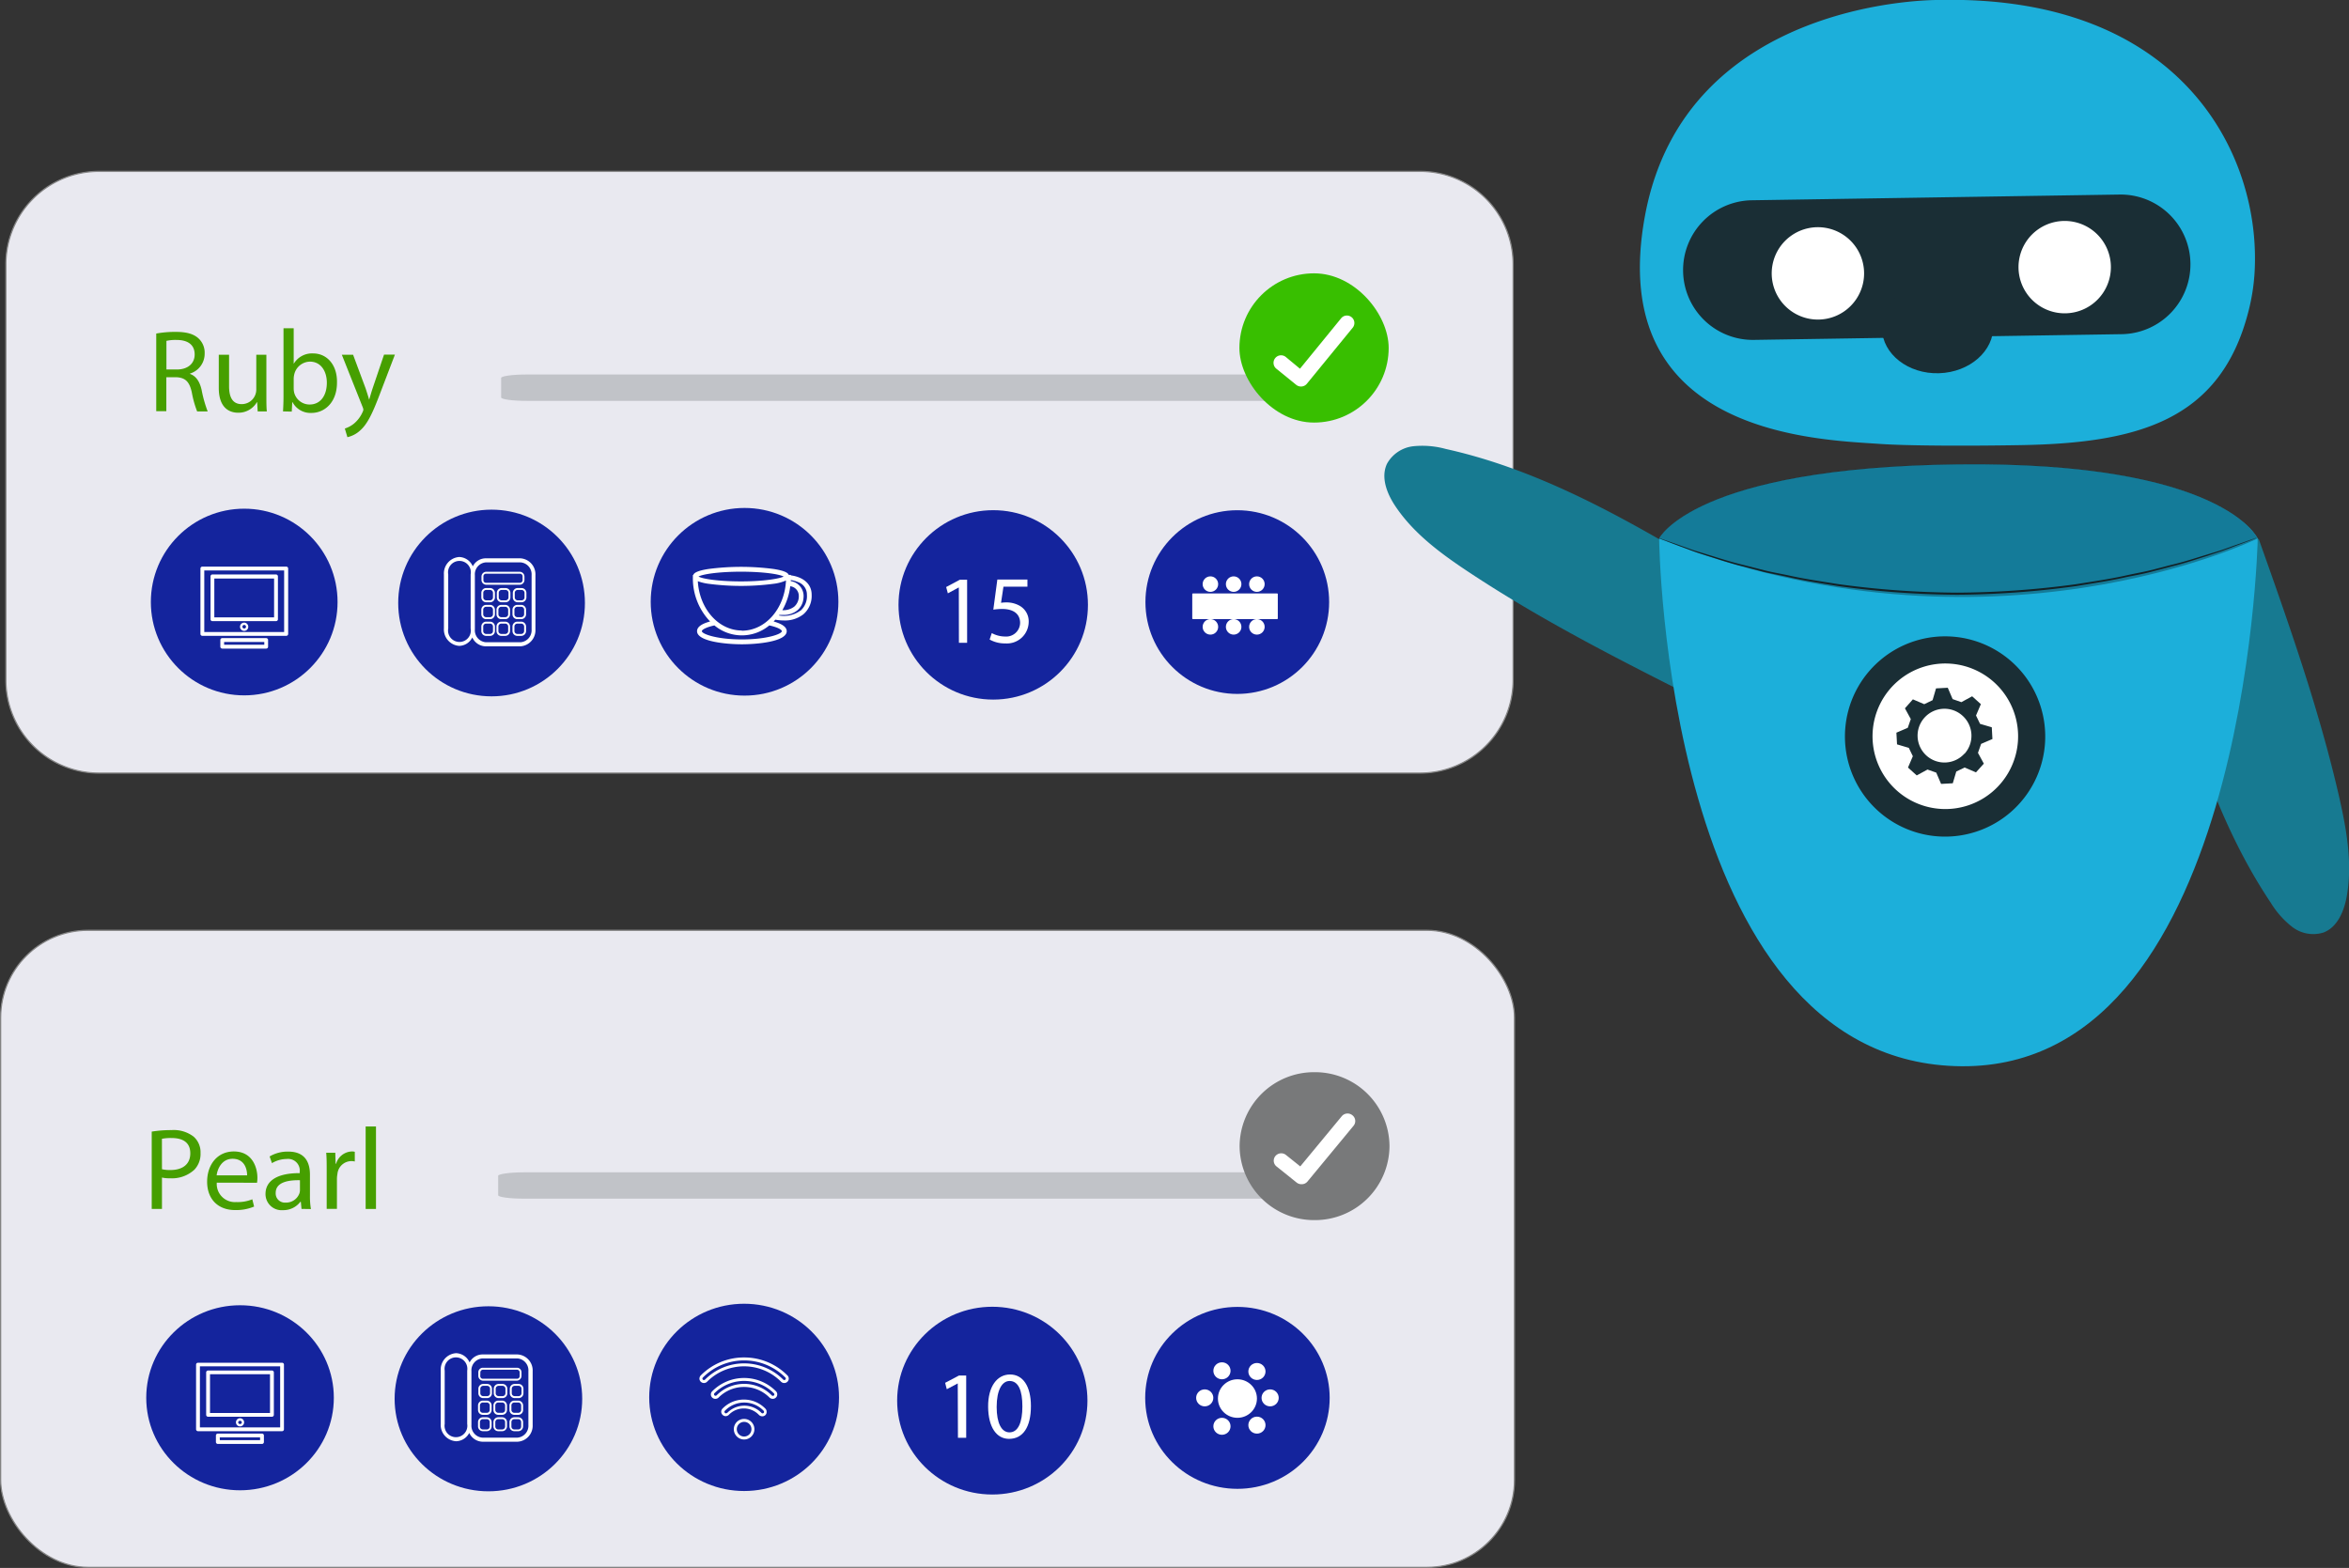 <svg xmlns="http://www.w3.org/2000/svg" viewBox="0 0 484.12 323.18"><rect x="0" y="0" width="484.12" height="323.18" fill="#333333" stroke="none"/><defs><style>.cls-1{fill:#e9e9f0;stroke:#848484;stroke-miterlimit:10;stroke-width:0.25px;}.cls-2{fill:#469f00;}.cls-3{fill:#14249d;}.cls-4{fill:#fff;}.cls-5{fill:#c1c3c8;}.cls-6{fill:#38bf00;}.cls-7{fill:#78797a;}.cls-8{fill:#177a91;}.cls-9{fill:#1cafda;}.cls-10{fill:#1a2e35;}.cls-11{opacity:0.3;}</style></defs><g id="Layer_2" data-name="Layer 2"><g id="Layer_1-2" data-name="Layer 1"><path class="cls-1" d="M20.39,35.32H292.68a19.17,19.17,0,0,1,19.17,19.17v85.67a19.19,19.19,0,0,1-19.19,19.19H20.39A19.19,19.19,0,0,1,1.21,140.16V54.5A19.19,19.19,0,0,1,20.39,35.32Z"></path><path class="cls-2" d="M32.2,68.75a21.77,21.77,0,0,1,4-.34c2.24,0,3.69.41,4.7,1.33a4,4,0,0,1,1.28,3.09A4.28,4.28,0,0,1,39.16,77v.07c1.25.44,2,1.59,2.39,3.28A25.89,25.89,0,0,0,42.8,84.8H40.63a20.76,20.76,0,0,1-1.09-3.89c-.48-2.24-1.35-3.09-3.26-3.16h-2v7H32.2Zm2.1,7.41h2.15c2.25,0,3.67-1.23,3.67-3.09,0-2.1-1.52-3-3.74-3a8.59,8.59,0,0,0-2.08.19Z"></path><path class="cls-2" d="M54.9,81.61c0,1.21,0,2.27.09,3.19H53.11L53,82.89h-.05a4.39,4.39,0,0,1-3.86,2.18c-1.83,0-4-1-4-5.12V73.12h2.12v6.47c0,2.22.68,3.71,2.61,3.71a3,3,0,0,0,3-3V73.12H54.9Z"></path><path class="cls-2" d="M58.33,84.8c.05-.8.1-2,.1-3V67.66h2.1V75h0a4.37,4.37,0,0,1,4-2.15c2.89,0,5,2.41,4.92,6,0,4.18-2.63,6.26-5.24,6.26a4.17,4.17,0,0,1-3.91-2.2h-.07l-.1,1.93Zm2.2-4.68a3.86,3.86,0,0,0,.09.77,3.28,3.28,0,0,0,3.19,2.49c2.22,0,3.55-1.82,3.55-4.49,0-2.35-1.21-4.35-3.48-4.35a3.38,3.38,0,0,0-3.23,2.61,4.06,4.06,0,0,0-.12.87Z"></path><path class="cls-2" d="M72.77,73.12,75.33,80c.26.77.55,1.69.75,2.39h0c.22-.7.46-1.59.75-2.44l2.32-6.85h2.24l-3.18,8.32c-1.52,4-2.56,6.06-4,7.32a5.66,5.66,0,0,1-2.61,1.37l-.53-1.78a5.71,5.71,0,0,0,1.86-1,6.52,6.52,0,0,0,1.79-2.37,1.62,1.62,0,0,0,.17-.5,1.86,1.86,0,0,0-.15-.56L70.45,73.12Z"></path><circle class="cls-3" cx="50.33" cy="124.09" r="19.24"></circle><path class="cls-4" d="M41.71,131.06H59a.39.39,0,0,0,.39-.39V117.19a.4.4,0,0,0-.39-.4H41.71a.4.4,0,0,0-.4.4v13.48A.39.39,0,0,0,41.71,131.06Zm.39-13.48H58.56v12.7H42.1Z"></path><path class="cls-4" d="M56.88,118.41H43.78a.39.39,0,0,0-.39.4v8.83a.38.38,0,0,0,.39.39h13.1a.39.39,0,0,0,.4-.39v-8.83A.4.4,0,0,0,56.88,118.41Zm-.39,8.84H44.17v-8H56.49Z"></path><path class="cls-4" d="M50.33,128.34a.85.85,0,1,0,.84.84A.85.85,0,0,0,50.33,128.34Zm0,1.21a.37.37,0,0,1-.37-.37.38.38,0,0,1,.37-.37.37.37,0,0,1,.37.37A.36.36,0,0,1,50.33,129.55Z"></path><path class="cls-4" d="M54.86,133.69a.39.39,0,0,0,.39-.39v-1.37a.39.39,0,0,0-.39-.4H45.8a.4.4,0,0,0-.39.4v1.37a.4.4,0,0,0,.39.39Zm-8.67-1.37h8.28v.58H46.19Z"></path><circle class="cls-3" cx="101.31" cy="124.29" r="19.24"></circle><path class="cls-4" d="M107.26,115.08h-7.2a3,3,0,0,0-2.62,1.66,3.14,3.14,0,0,0-2.8-1.93,3.39,3.39,0,0,0-3.15,3.59v11.14a3.39,3.39,0,0,0,3.15,3.59,3.09,3.09,0,0,0,2.7-1.74,3.08,3.08,0,0,0,2.72,1.83h7.2a3.31,3.31,0,0,0,3.09-3.48V118.56A3.31,3.31,0,0,0,107.26,115.08ZM97,129.54a2.35,2.35,0,1,1-4.62,0V118.4a2.35,2.35,0,1,1,4.62,0Zm12.56.2a2.48,2.48,0,0,1-2.25,2.64h-7.2a2.47,2.47,0,0,1-2.24-2.64V118.56a2.46,2.46,0,0,1,2.24-2.64h7.2a2.47,2.47,0,0,1,2.25,2.64Z"></path><path class="cls-4" d="M100.12,120.52h7.09a1,1,0,0,0,.88-1v-.66a1,1,0,0,0-.88-1h-7.09a1,1,0,0,0-.89,1v.66A1,1,0,0,0,100.12,120.52Zm-.49-1.66a.56.56,0,0,1,.49-.61h7.09a.56.56,0,0,1,.49.61v.66a.56.56,0,0,1-.49.61h-7.09a.56.56,0,0,1-.49-.61Z"></path><path class="cls-4" d="M101,121.21h-.8a1,1,0,0,0-1,1v.93a1,1,0,0,0,1,1h.8a1,1,0,0,0,1-1v-.93A1,1,0,0,0,101,121.21Zm.6,1.93a.6.6,0,0,1-.6.6h-.8a.6.6,0,0,1-.6-.6v-.93a.6.6,0,0,1,.6-.61h.8a.6.6,0,0,1,.6.61Z"></path><path class="cls-4" d="M104.19,121.21h-.8a1,1,0,0,0-1,1v.93a1,1,0,0,0,1,1h.8a1,1,0,0,0,1-1v-.93A1,1,0,0,0,104.19,121.21Zm.61,1.93a.6.6,0,0,1-.61.6h-.8a.6.6,0,0,1-.6-.6v-.93a.6.6,0,0,1,.6-.61h.8a.61.61,0,0,1,.61.61Z"></path><path class="cls-4" d="M107.49,121.21h-.8a1,1,0,0,0-1,1v.93a1,1,0,0,0,1,1h.8a1,1,0,0,0,1-1v-.93A1,1,0,0,0,107.49,121.21Zm.61,1.93a.6.6,0,0,1-.61.6h-.8a.6.6,0,0,1-.6-.6v-.93a.6.6,0,0,1,.6-.61h.8a.61.61,0,0,1,.61.61Z"></path><path class="cls-4" d="M101,124.68h-.8a1,1,0,0,0-1,1v.94a1,1,0,0,0,1,1h.8a1,1,0,0,0,1-1v-.94A1,1,0,0,0,101,124.68Zm.6,1.93a.6.6,0,0,1-.6.6h-.8a.6.6,0,0,1-.61-.6v-.94a.6.6,0,0,1,.61-.6h.8a.6.6,0,0,1,.6.6Z"></path><path class="cls-4" d="M104.12,124.68h-.8a1,1,0,0,0-1,1v.94a1,1,0,0,0,1,1h.8a1,1,0,0,0,1-1v-.94A1,1,0,0,0,104.12,124.68Zm.61,1.93a.6.6,0,0,1-.61.6h-.8a.6.6,0,0,1-.6-.6v-.94a.6.6,0,0,1,.6-.6h.8a.6.6,0,0,1,.61.6Z"></path><path class="cls-4" d="M107.42,124.68h-.8a1,1,0,0,0-1,1v.94a1,1,0,0,0,1,1h.8a1,1,0,0,0,1-1v-.94A1,1,0,0,0,107.42,124.68Zm.6,1.93a.6.6,0,0,1-.6.6h-.8a.6.6,0,0,1-.6-.6v-.94a.6.6,0,0,1,.6-.6h.8a.6.6,0,0,1,.6.6Z"></path><path class="cls-4" d="M101,128.14h-.8a1,1,0,0,0-1,1v.93a1,1,0,0,0,1,1h.8a1,1,0,0,0,1-1v-.93A1,1,0,0,0,101,128.14Zm.6,1.93a.6.6,0,0,1-.6.6h-.8a.6.6,0,0,1-.61-.6v-.93a.6.6,0,0,1,.61-.6h.8a.6.6,0,0,1,.6.6Z"></path><path class="cls-4" d="M104.12,128.14h-.8a1,1,0,0,0-1,1v.93a1,1,0,0,0,1,1h.8a1,1,0,0,0,1-1v-.93A1,1,0,0,0,104.12,128.14Zm.61,1.93a.6.6,0,0,1-.61.6h-.8a.6.6,0,0,1-.6-.6v-.93a.6.6,0,0,1,.6-.6h.8a.6.6,0,0,1,.61.6Z"></path><path class="cls-4" d="M107.42,128.14h-.8a1,1,0,0,0-1,1v.93a1,1,0,0,0,1,1h.8a1,1,0,0,0,1-1v-.93A1,1,0,0,0,107.42,128.14Zm.6,1.93a.6.6,0,0,1-.6.6h-.8a.6.6,0,0,1-.6-.6v-.93a.6.6,0,0,1,.6-.6h.8a.6.6,0,0,1,.6.6Z"></path><path class="cls-5" d="M108.59,77.19H270.38c2.93,0,5.31.32,5.31.72v4c0,.4-2.38.72-5.31.72H108.59c-2.93,0-5.31-.32-5.31-.72v-4C103.28,77.51,105.66,77.19,108.59,77.19Z"></path><circle class="cls-3" cx="204.7" cy="124.68" r="19.52"></circle><path class="cls-4" d="M197.61,121.08h0l-2.26,1.22L195,121l2.83-1.51h1.49v13h-1.69Z"></path><path class="cls-4" d="M211.75,120.92h-4.94l-.5,3.33a7,7,0,0,1,1.06-.08,5.48,5.48,0,0,1,2.79.7,3.68,3.68,0,0,1,1.85,3.32,4.49,4.49,0,0,1-4.82,4.43,6.32,6.32,0,0,1-3.23-.8l.44-1.33a5.79,5.79,0,0,0,2.77.71,2.86,2.86,0,0,0,3.07-2.81c0-1.67-1.14-2.87-3.73-2.87a13.28,13.28,0,0,0-1.79.14l.83-6.21h6.2Z"></path><circle class="cls-3" cx="255" cy="124.1" r="18.93"></circle><circle class="cls-4" cx="249.46" cy="120.4" r="1.6"></circle><circle class="cls-4" cx="254.25" cy="120.4" r="1.6"></circle><circle class="cls-4" cx="259.04" cy="120.4" r="1.6"></circle><circle class="cls-4" cx="249.46" cy="129.21" r="1.6"></circle><circle class="cls-4" cx="254.25" cy="129.21" r="1.6"></circle><circle class="cls-4" cx="259.04" cy="129.21" r="1.6"></circle><rect class="cls-4" x="245.72" y="122.32" width="17.63" height="5.29" rx="0.13"></rect><circle class="cls-3" cx="153.45" cy="124.04" r="19.34"></circle><path class="cls-4" d="M163,118.6v-.1h-.44c-.15-.38-.72-.85-3.11-1.22a51.54,51.54,0,0,0-13.44,0c-2.41.37-3,.85-3.12,1.24h-.09v.53a12.83,12.83,0,0,0,3.55,9.05c-1.79.48-2.69,1.15-2.69,2,0,2.14,6,2.7,9.24,2.7s9.24-.56,9.24-2.7c0-.83-.91-1.5-2.7-2,.13-.13.25-.25.35-.37a10.4,10.4,0,0,0,1.78.16,6.12,6.12,0,0,0,4-1.27,5,5,0,0,0,1.71-4C167.3,120,165,118.84,163,118.6Zm-.12,2.24a2,2,0,0,1,1.75,1.94,2.83,2.83,0,0,1-.94,2.26,3.67,3.67,0,0,1-2.45.73A13.24,13.24,0,0,0,162.87,120.84Zm-10.15-3c4.71,0,7.95.53,8.77,1-.82.43-4.06,1-8.77,1s-8-.54-8.77-1C144.76,118.37,148,117.84,152.72,117.84Zm8.41,12.25c0,.6-3.13,1.71-8.24,1.71s-8.25-1.11-8.25-1.71c0-.24.69-.76,2.59-1.18a8.82,8.82,0,0,0,11.31,0C160.44,129.33,161.13,129.84,161.13,130.09Zm-8.24-.13c-4.8,0-8.75-4.44-9.08-10.16a10.14,10.14,0,0,0,2.19.53,51.54,51.54,0,0,0,13.44,0,8.76,8.76,0,0,0,2.54-.68C161.72,125.45,157.77,130,152.89,130Zm12.06-4.1a5.8,5.8,0,0,1-4.42,1,.76.76,0,0,1,.08-.11c.26,0,.48,0,.69,0l.45,0a4.39,4.39,0,0,0,2.57-.94,3.6,3.6,0,0,0,1.21-2.12,4.47,4.47,0,0,0,.08-.91,3.11,3.11,0,0,0-2.64-3,1.62,1.62,0,0,1,0-.22,6.26,6.26,0,0,1,1.47.41,2.7,2.7,0,0,1,1.85,2.59A4,4,0,0,1,165,125.86Z"></path><rect class="cls-6" x="255.44" y="56.34" width="30.76" height="30.76" rx="15.38"></rect><path class="cls-4" d="M268.14,79.67a1.58,1.58,0,0,1-1-.35L263.05,76A1.54,1.54,0,0,1,265,73.58L267.92,76l8.51-10.43a1.54,1.54,0,0,1,2.39,1.94h0L269.34,79.1A1.55,1.55,0,0,1,268.14,79.67Z"></path><rect class="cls-1" x="0.13" y="191.75" width="312" height="131.31" rx="18.03"></rect><path class="cls-2" d="M31.27,233.25a24.51,24.51,0,0,1,4.05-.31,6.73,6.73,0,0,1,4.58,1.34,4.28,4.28,0,0,1,1.43,3.37,4.7,4.7,0,0,1-1.26,3.44,6.82,6.82,0,0,1-5,1.78,7.22,7.22,0,0,1-1.69-.15v6.46H31.27ZM33.38,241a7.1,7.1,0,0,0,1.74.17c2.55,0,4.1-1.22,4.1-3.45s-1.53-3.15-3.85-3.15a9.4,9.4,0,0,0-2,.16Z"></path><path class="cls-2" d="M44.68,243.77a3.73,3.73,0,0,0,4,4A7.9,7.9,0,0,0,52,247.2l.37,1.5a9.58,9.58,0,0,1-3.91.72c-3.61,0-5.77-2.34-5.77-5.84s2.09-6.24,5.51-6.24c3.83,0,4.85,3.32,4.85,5.45a6.57,6.57,0,0,1-.08,1Zm6.25-1.5c0-1.34-.55-3.42-3-3.42-2.16,0-3.11,2-3.28,3.42Z"></path><path class="cls-2" d="M62.14,249.18,62,247.72H61.9a4.4,4.4,0,0,1-3.59,1.72,3.32,3.32,0,0,1-3.59-3.32c0-2.8,2.52-4.33,7.05-4.31v-.24a2.4,2.4,0,0,0-2.66-2.68,6,6,0,0,0-3.06.86l-.48-1.38a7.26,7.26,0,0,1,3.85-1c3.59,0,4.46,2.41,4.46,4.74v4.33a15.59,15.59,0,0,0,.2,2.77Zm-.32-5.91c-2.32-.05-5,.36-5,2.61a1.88,1.88,0,0,0,2,2A2.92,2.92,0,0,0,61.7,246a2.2,2.2,0,0,0,.12-.67Z"></path><path class="cls-2" d="M67.33,241.21c0-1.36,0-2.53-.1-3.61H69.1l.07,2.27h.1a3.51,3.51,0,0,1,3.25-2.53,2.2,2.2,0,0,1,.6.07v2A2.91,2.91,0,0,0,69.54,242a5.69,5.69,0,0,0-.1,1v6.17H67.33Z"></path><path class="cls-2" d="M75.36,232.19h2.13v17H75.36Z"></path><ellipse class="cls-3" cx="49.47" cy="288.11" rx="19.33" ry="19.07"></ellipse><path class="cls-4" d="M40.8,295H58.13a.39.39,0,0,0,.39-.39V281.27a.38.38,0,0,0-.39-.38H40.8a.39.39,0,0,0-.39.38v13.37A.4.4,0,0,0,40.8,295Zm.4-13.37H57.74v12.59H41.2Z"></path><path class="cls-4" d="M56.05,282.49H42.89a.4.4,0,0,0-.4.39v8.75a.39.39,0,0,0,.4.39H56.05a.39.39,0,0,0,.39-.39v-8.75A.4.4,0,0,0,56.05,282.49Zm-.4,8.76H43.28v-8H55.65Z"></path><path class="cls-4" d="M49.47,292.33a.84.84,0,1,0,.84.83A.84.84,0,0,0,49.47,292.33Zm0,1.2a.37.37,0,0,1-.38-.37.38.38,0,0,1,.75,0A.37.37,0,0,1,49.47,293.53Z"></path><path class="cls-4" d="M54,297.63a.4.4,0,0,0,.39-.39v-1.36a.4.4,0,0,0-.39-.39h-9.1a.4.4,0,0,0-.4.39v1.36a.4.4,0,0,0,.4.39Zm-8.71-1.36h8.31v.58H45.31Z"></path><ellipse class="cls-3" cx="100.66" cy="288.32" rx="19.33" ry="19.07"></ellipse><path class="cls-4" d="M106.64,279.18H99.41a3,3,0,0,0-2.63,1.65A3.14,3.14,0,0,0,94,278.92a3.39,3.39,0,0,0-3.17,3.56v11A3.38,3.38,0,0,0,94,297.07a3.11,3.11,0,0,0,2.71-1.72,3.1,3.1,0,0,0,2.73,1.82h7.23a3.3,3.3,0,0,0,3.11-3.46V282.64A3.3,3.3,0,0,0,106.64,279.18ZM96.29,293.51a2.35,2.35,0,1,1-4.64,0v-11a2.35,2.35,0,1,1,4.64,0Zm12.61.2a2.46,2.46,0,0,1-2.26,2.62H99.41a2.46,2.46,0,0,1-2.25-2.62V282.64A2.46,2.46,0,0,1,99.41,280h7.23a2.46,2.46,0,0,1,2.26,2.62Z"></path><path class="cls-4" d="M99.47,284.58h7.12a1,1,0,0,0,.89-1v-.66a.94.94,0,0,0-.89-1H99.47a.94.94,0,0,0-.89,1v.66A1,1,0,0,0,99.47,284.58ZM99,282.93a.55.55,0,0,1,.49-.6h7.12a.55.55,0,0,1,.49.6v.66a.55.55,0,0,1-.49.6H99.47a.55.55,0,0,1-.49-.6Z"></path><path class="cls-4" d="M100.39,285.26h-.8a1,1,0,0,0-1,1v.92a1,1,0,0,0,1,1h.8a1,1,0,0,0,1-1v-.92A1,1,0,0,0,100.39,285.26Zm.61,1.91a.6.6,0,0,1-.61.6h-.8a.6.6,0,0,1-.6-.6v-.92a.6.6,0,0,1,.6-.6h.8a.6.6,0,0,1,.61.6Z"></path><path class="cls-4" d="M103.56,285.26h-.8a1,1,0,0,0-1,1v.92a1,1,0,0,0,1,1h.8a1,1,0,0,0,1-1v-.92A1,1,0,0,0,103.56,285.26Zm.61,1.91a.6.6,0,0,1-.61.6h-.8a.6.6,0,0,1-.6-.6v-.92a.6.6,0,0,1,.6-.6h.8a.6.6,0,0,1,.61.6Z"></path><path class="cls-4" d="M106.88,285.26h-.81a1,1,0,0,0-1,1v.92a1,1,0,0,0,1,1h.81a1,1,0,0,0,1-1v-.92A1,1,0,0,0,106.88,285.26Zm.6,1.91a.6.6,0,0,1-.6.6h-.81a.6.6,0,0,1-.6-.6v-.92a.6.6,0,0,1,.6-.6h.81a.6.6,0,0,1,.6.6Z"></path><path class="cls-4" d="M100.32,288.7h-.8a1,1,0,0,0-1,1v.93a1,1,0,0,0,1,1h.8a1,1,0,0,0,1-1v-.93A1,1,0,0,0,100.32,288.7Zm.61,1.91a.6.6,0,0,1-.61.6h-.8a.61.61,0,0,1-.61-.6v-.93a.6.6,0,0,1,.61-.59h.8a.6.6,0,0,1,.61.59Z"></path><path class="cls-4" d="M103.49,288.7h-.8a1,1,0,0,0-1,1v.93a1,1,0,0,0,1,1h.8a1,1,0,0,0,1-1v-.93A1,1,0,0,0,103.49,288.7Zm.61,1.91a.6.6,0,0,1-.61.6h-.8a.61.61,0,0,1-.61-.6v-.93a.6.6,0,0,1,.61-.59h.8a.6.6,0,0,1,.61.59Z"></path><path class="cls-4" d="M106.81,288.7H106a1,1,0,0,0-1,1v.93a1,1,0,0,0,1,1h.81a1,1,0,0,0,1-1v-.93A1,1,0,0,0,106.81,288.7Zm.6,1.91a.6.6,0,0,1-.6.6H106a.6.6,0,0,1-.6-.6v-.93a.59.59,0,0,1,.6-.59h.81a.59.59,0,0,1,.6.59Z"></path><path class="cls-4" d="M100.32,292.13h-.8a1,1,0,0,0-1,1V294a1,1,0,0,0,1,1h.8a1,1,0,0,0,1-1v-.92A1,1,0,0,0,100.32,292.13Zm.61,1.91a.6.6,0,0,1-.61.6h-.8a.61.61,0,0,1-.61-.6v-.92a.61.61,0,0,1,.61-.6h.8a.6.6,0,0,1,.61.6Z"></path><path class="cls-4" d="M103.49,292.13h-.8a1,1,0,0,0-1,1V294a1,1,0,0,0,1,1h.8a1,1,0,0,0,1-1v-.92A1,1,0,0,0,103.49,292.13Zm.61,1.91a.6.6,0,0,1-.61.6h-.8a.61.61,0,0,1-.61-.6v-.92a.61.61,0,0,1,.61-.6h.8a.6.6,0,0,1,.61.6Z"></path><path class="cls-4" d="M106.81,292.13H106a1,1,0,0,0-1,1V294a1,1,0,0,0,1,1h.81a1,1,0,0,0,1-1v-.92A1,1,0,0,0,106.81,292.13Zm.6,1.91a.6.6,0,0,1-.6.6H106a.6.6,0,0,1-.6-.6v-.92a.6.6,0,0,1,.6-.6h.81a.6.6,0,0,1,.6.6Z"></path><path class="cls-5" d="M108,241.64H270.47c2.95,0,5.34.32,5.34.72v4c0,.39-2.39.71-5.34.71H108c-2.94,0-5.33-.32-5.33-.71v-4C102.65,242,105,241.64,108,241.64Z"></path><ellipse class="cls-3" cx="204.51" cy="288.7" rx="19.61" ry="19.35"></ellipse><path class="cls-4" d="M197.39,285.15h0l-2.26,1.2-.34-1.32,2.84-1.5h1.5v12.83h-1.7Z"></path><path class="cls-4" d="M212.47,289.81c0,4.36-1.64,6.77-4.52,6.77-2.54,0-4.26-2.35-4.3-6.59s1.88-6.68,4.52-6.68S212.47,285.72,212.47,289.81Zm-7.06.2c0,3.33,1,5.23,2.64,5.23,1.8,0,2.66-2.08,2.66-5.35s-.82-5.24-2.64-5.24C206.53,284.65,205.41,286.51,205.41,290Z"></path><ellipse class="cls-3" cx="255.03" cy="288.13" rx="19.01" ry="18.75"></ellipse><ellipse class="cls-4" cx="255.03" cy="288.27" rx="4.02" ry="3.97"></ellipse><ellipse class="cls-4" cx="251.84" cy="293.99" rx="1.77" ry="1.75"></ellipse><ellipse class="cls-4" cx="259.05" cy="293.75" rx="1.77" ry="1.75"></ellipse><ellipse class="cls-4" cx="251.84" cy="282.55" rx="1.77" ry="1.75"></ellipse><ellipse class="cls-4" cx="259.05" cy="282.69" rx="1.77" ry="1.75"></ellipse><ellipse class="cls-4" cx="261.77" cy="288.13" rx="1.77" ry="1.75"></ellipse><ellipse class="cls-4" cx="248.29" cy="288.13" rx="1.77" ry="1.75"></ellipse><ellipse class="cls-3" cx="153.36" cy="288.03" rx="19.56" ry="19.3"></ellipse><path class="cls-4" d="M151.24,294.57a2.12,2.12,0,1,0,2.12-2.1A2.11,2.11,0,0,0,151.24,294.57Zm3.63,0a1.51,1.51,0,1,1-1.51-1.49A1.5,1.5,0,0,1,154.87,294.57Z"></path><path class="cls-4" d="M153.36,279.8a12.51,12.51,0,0,0-8.94,3.71,1,1,0,0,0-.27.65.92.92,0,0,0,.28.65.94.94,0,0,0,.65.26h0a.91.91,0,0,0,.65-.27,10.74,10.74,0,0,1,15.24,0,.94.94,0,0,0,.66.27.92.92,0,0,0,.65-.26.88.88,0,0,0,.28-.65.91.91,0,0,0-.27-.65A12.51,12.51,0,0,0,153.36,279.8Zm8.5,4.57a.32.32,0,0,1-.44,0,11.37,11.37,0,0,0-16.12,0,.29.29,0,0,1-.22.09.3.3,0,0,1-.22-.52,12,12,0,0,1,17,0,.31.31,0,0,1,.09.22A.27.27,0,0,1,161.86,284.37Z"></path><path class="cls-4" d="M159.28,288.33a.92.92,0,0,0,.66-1.55,9.25,9.25,0,0,0-13.16,0,.9.9,0,0,0,0,1.29.94.94,0,0,0,1.31,0,7.39,7.39,0,0,1,10.5,0A1,1,0,0,0,159.28,288.33Zm-11.62-.7a.31.31,0,0,1-.44-.43,8.64,8.64,0,0,1,12.28,0,.29.29,0,0,1,0,.43.31.31,0,0,1-.43,0,8,8,0,0,0-11.4,0Z"></path><path class="cls-4" d="M157.11,291.93a.9.9,0,0,0,.64-.26A.91.91,0,0,0,158,291a.9.9,0,0,0-.26-.65,6.16,6.16,0,0,0-8.84,0,.94.94,0,0,0-.26.65.91.91,0,0,0,.29.64.9.9,0,0,0,.64.26h0a.93.93,0,0,0,.65-.29,4.3,4.3,0,0,1,6.16,0A1,1,0,0,0,157.11,291.93Zm-7.28-.71a.35.35,0,0,1-.21.1.33.33,0,0,1-.32-.3.31.31,0,0,1,.09-.22,5.54,5.54,0,0,1,8,0,.35.35,0,0,1,.08.22.27.27,0,0,1-.09.21.31.31,0,0,1-.44,0,4.93,4.93,0,0,0-7.06,0Z"></path><path class="cls-7" d="M270.92,221h0a15.35,15.35,0,0,1,15.45,15.24h0a15.35,15.35,0,0,1-15.45,15.25h0a15.35,15.35,0,0,1-15.44-15.25h0A15.34,15.34,0,0,1,270.92,221Z"></path><path class="cls-4" d="M268.23,244.09a1.55,1.55,0,0,1-1-.34l-4.14-3.32a1.51,1.51,0,0,1-.23-2.15,1.56,1.56,0,0,1,2.17-.22l2.95,2.36,8.55-10.34a1.56,1.56,0,0,1,2.17-.22A1.52,1.52,0,0,1,279,232h0l-9.52,11.52A1.53,1.53,0,0,1,268.23,244.09Z"></path><path class="cls-8" d="M342.15,111.26c-13.94-8-28.5-15.25-44.18-18.72a18.28,18.28,0,0,0-6.69-.56,7.1,7.1,0,0,0-5.41,3.58c-1.34,2.79-.05,6.13,1.66,8.7,3.77,5.69,9.42,9.84,15.1,13.61,15.57,10.33,32.31,18.74,49,27.13-2.12-11.88-6.28-22.11-9.49-33.74"></path><path class="cls-8" d="M449,142c4.55,15.4,10.05,30.73,19,44.08a18.5,18.5,0,0,0,4.45,5,7.1,7.1,0,0,0,6.39,1.14c2.89-1.08,4.26-4.39,4.81-7.43,1.21-6.71,0-13.62-1.5-20.27C478,146.29,471.74,128.64,465.48,111c-6.69,10-10.75,20.31-16.47,30.93"></path><path class="cls-9" d="M341.94,111s1.1,106.67,61,108.75,62.37-108,62.37-108.75c0,0-7.07-15.91-61.66-15.29S341.94,111,341.94,111Z"></path><path class="cls-10" d="M421.46,153.31a20.64,20.64,0,1,1-19.08-22.09A20.64,20.64,0,0,1,421.46,153.31Z"></path><path class="cls-4" d="M415.88,152.9A15,15,0,1,1,402,136.8,15,15,0,0,1,415.88,152.9Z"></path><path class="cls-10" d="M341.69,110.85a1.24,1.24,0,0,1,.32.09l.9.31,3.47,1.22,2.5.9c.93.3,1.94.59,3,.93,2.18.65,4.62,1.48,7.4,2.14l4.34,1.11c1.51.38,3.11.66,4.75,1,3.27.75,6.82,1.26,10.55,1.86a186.26,186.26,0,0,0,24.46,1.75,188.36,188.36,0,0,0,24.47-1.74c3.72-.6,7.27-1.11,10.55-1.86,1.64-.36,3.23-.64,4.74-1l4.34-1.12c2.78-.65,5.23-1.48,7.4-2.13,1.09-.34,2.1-.63,3-.93l2.51-.9,3.46-1.22.91-.31a2.15,2.15,0,0,1,.32-.09,1.79,1.79,0,0,1-.3.13l-.89.35-3.45,1.3-2.49.93c-.92.32-1.93.62-3,1-2.17.66-4.62,1.52-7.4,2.19l-4.34,1.14c-1.51.39-3.11.69-4.75,1-3.28.77-6.83,1.29-10.57,1.91a187,187,0,0,1-24.52,1.78,185.22,185.22,0,0,1-24.52-1.79c-3.73-.61-7.29-1.14-10.56-1.91-1.64-.36-3.24-.65-4.75-1l-4.34-1.14c-2.78-.68-5.23-1.53-7.4-2.2-1.08-.35-2.09-.65-3-1l-2.49-.93-3.45-1.3L342,111A1.79,1.79,0,0,1,341.69,110.85Z"></path><g class="cls-11"><path d="M341.94,111S349,96.28,403.61,95.66,465.27,111,465.27,111,410.2,138.11,341.94,111Z"></path></g><path class="cls-9" d="M399.46,0S347.26-.6,339,44.61s35.88,46,48.57,46.9c5.76.39,18.07.43,28.94.24,24.06-.42,41.06-5.07,46.84-27.39a42.12,42.12,0,0,0,1.3-8C466.18,31.9,449.62-1.17,399.46,0Z"></path><path class="cls-10" d="M437.32,68.88l-75.83,1.18A14.38,14.38,0,0,1,346.88,55.9h0A14.39,14.39,0,0,1,361,41.28l75.83-1.18a14.39,14.39,0,0,1,14.61,14.16h0A14.39,14.39,0,0,1,437.32,68.88Z"></path><path class="cls-4" d="M384,58.21A9.52,9.52,0,1,1,376.45,47,9.52,9.52,0,0,1,384,58.21Z"></path><path class="cls-4" d="M434.87,56.89a9.52,9.52,0,1,1-7.51-11.17A9.52,9.52,0,0,1,434.87,56.89Z"></path><path class="cls-10" d="M410.81,67.06c.17,5.26-4.84,9.67-11.18,9.87S388,73,387.86,67.77,392.7,58.1,399,57.9,410.65,61.81,410.81,67.06Z"></path><path class="cls-10" d="M408.3,153.33l2.33-1-.13-2.42-2.42-.71-.83-1.72,1-2.34-1.8-1.62-2.22,1.21-1.8-.63-1-2.34-2.42.13-.71,2.43-1.72.83-2.34-1L392.6,146l1.21,2.22-.63,1.8-2.34,1,.13,2.41,2.43.72.83,1.72-1,2.34,1.8,1.62,2.22-1.21,1.8.63,1,2.33,2.41-.13.72-2.42,1.72-.83,2.34,1,1.62-1.8-1.21-2.22Zm-3.43,2a5.54,5.54,0,1,1-.43-7.83A5.55,5.55,0,0,1,404.87,155.38Z"></path></g></g></svg>